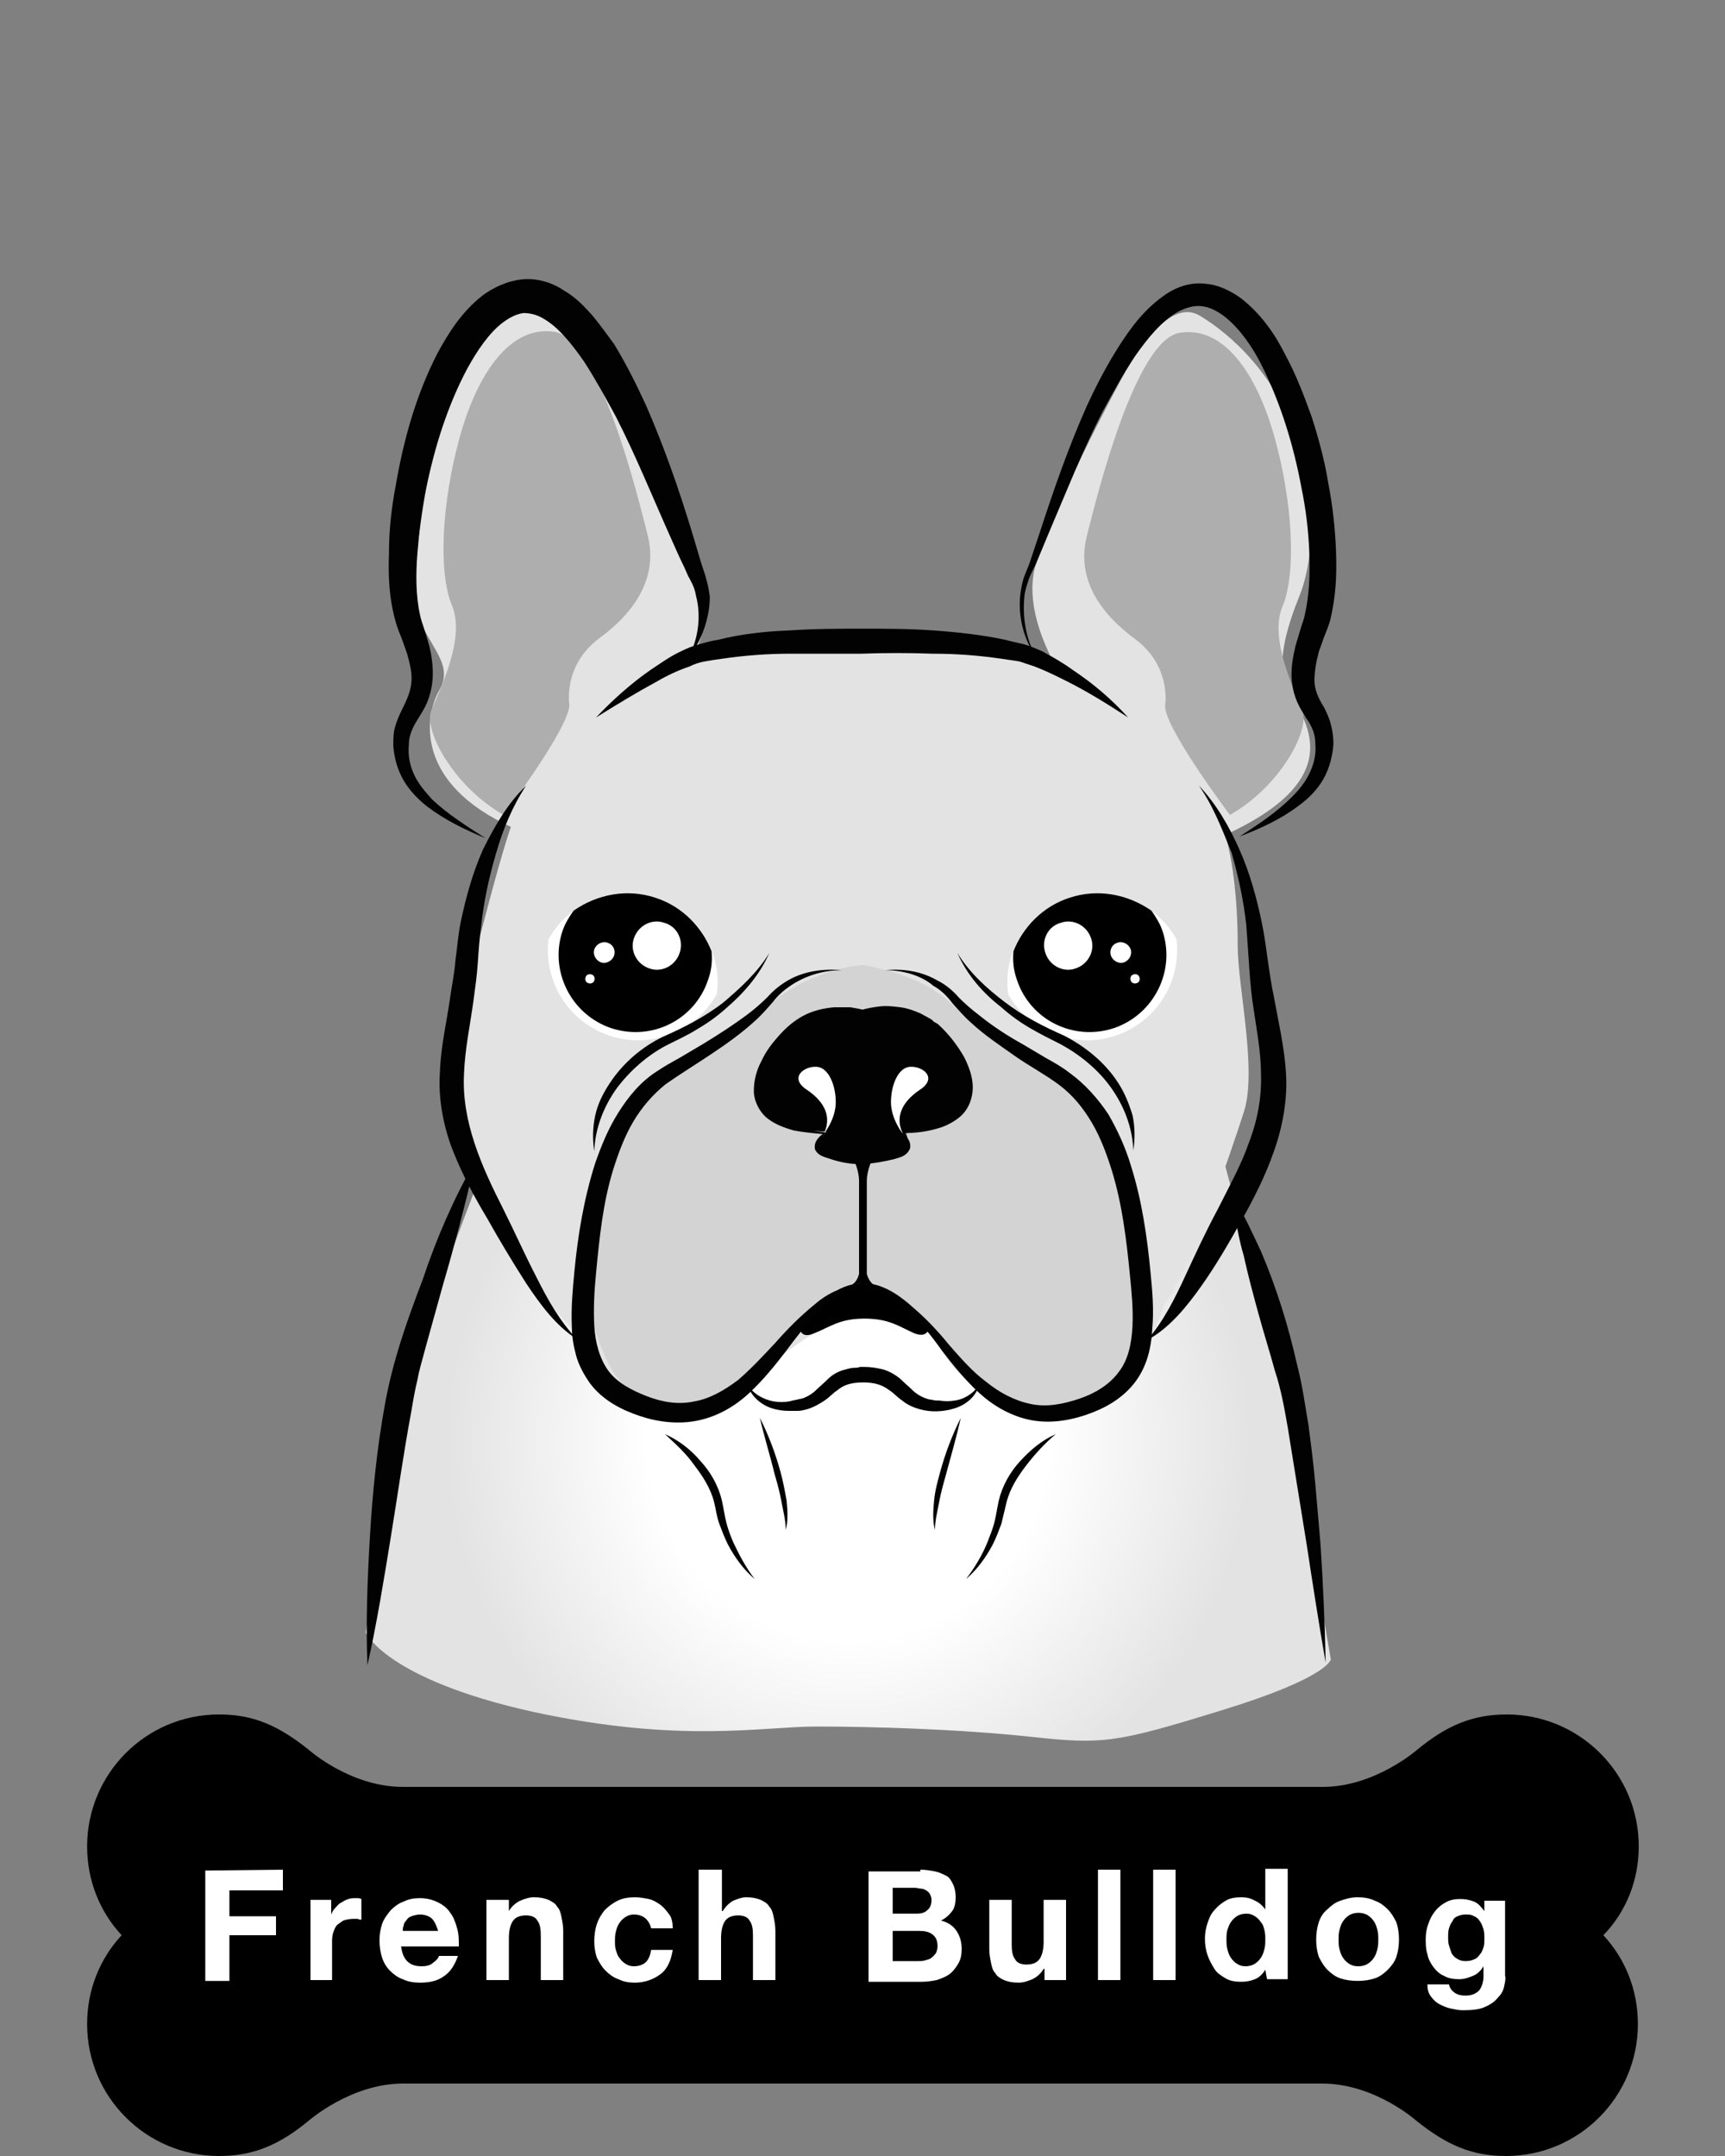 <?xml version="1.0" encoding="utf-8"?>
<!-- Generator: Adobe Illustrator 22.1.0, SVG Export Plug-In . SVG Version: 6.00 Build 0)  -->
<svg version="1.1" id="Layer_1" xmlns="http://www.w3.org/2000/svg" xmlns:xlink="http://www.w3.org/1999/xlink" x="0px" y="0px"
	 viewBox="0 0 200 250" style="enable-background:new 0 0 200 250;" xml:space="preserve">
<rect x="0" y="0" width="200" height="250" fill="#808080" stroke="none"/>
<style type="text/css">
	.st0{fill:url(#SVGID_1_);}
	.st1{fill:#E3E3E3;}
	.st2{fill:#AFAEAE;}
	.st3{fill:#D3D3D3;}
	.st4{fill:#020202;}
	.st5{fill:#FFFFFF;}
</style>
<g>
	
		<radialGradient id="SVGID_1_" cx="98.35" cy="84.353" r="46.637" gradientTransform="matrix(1 0 0 -1 0 251.276)" gradientUnits="userSpaceOnUse">
		<stop  offset="0.497" style="stop-color:#FFFFFF"/>
		<stop  offset="1" style="stop-color:#E3E3E3"/>
	</radialGradient>
	<path class="st0" d="M154.3,192.4c0,0-0.2,2.1-12.6,5.9c-12.3,3.8-13.8,4-22.1,3.1s-18.5-1.2-24.9-1.2s-15.8,2-32.9-1.7
		c-17.1-3.8-19.4-9.2-19.4-9.2s4.7-27.6,6.9-35c2.1-7.4,8.1-22.3,8.1-22.3h83.8c0,0,8.8,32.5,9.3,37S154.3,192.4,154.3,192.4z"/>
	<g>
		<path class="st1" d="M100.8,73.9c0,0-17.7-0.5-22.6,3S61.6,89.3,59.5,95.1s-5.4,20-7,25.4c-1.6,5.4,5.3,19.5,6.4,22
			c1.2,2.6,0.3,4,7.9,12.1c3.5,3.3,2.6,9.1,14.4,8.5c5.5-0.3,9.4-8.9,20.8-11.6c10.2-2.4,0.8,11,23.1,12.1c0,0,7.1-3.3,9.8-12.2
			c3.5-4.9,7.7-17.5,9.3-22.4c1.6-4.9-0.7-14.5-0.7-19.4s-0.5-12.1-2.8-16.3c-2.3-4.2-13.1-14.7-18.9-17.3
			C116,73.7,100.8,73.9,100.8,73.9z"/>
		<path class="st1" d="M126,82.6c0,0-8.4-9.8-5.8-17.5s8.6-18.9,10-21.5s5.4-9.1,8.9-7s8.9,6.8,11.4,14.7c2.6,7.9,1.4,14.7,0.2,17.7
			s-2.8,7.5-1.6,10.5s9.3,10.7-9.1,18.2L126,82.6z"/>
		<path class="st1" d="M78.4,79.5c0,0,5.8-7.7,2.6-13.5c-3.3-5.8-5.6-15.6-9.6-21.5c-4-5.8-7.7-10.7-11.9-8.9
			c-4.2,1.9-9.3,15.4-10,20.3s-2.3,12.8-0.7,16.3s3.7,5.1,2.1,7.9c-1.6,2.8-3,10.7,8.6,15.9L78.4,79.5z"/>
		<path class="st2" d="M58.4,94.5c-5.8-3.3-9.3-9.8-8.4-12.1c1-2.5,4-8.4,2.4-12.2s-1.2-11.9,0.9-19.5c2.1-7.6,6-13.1,11.1-12.2
			c5.1,1,9.5,18.8,10.7,23.6s-1.4,8.8-5.6,11.9S66,81.6,66,81.6C66.3,84,58.4,94.5,58.4,94.5z"/>
		<path class="st2" d="M142.6,94.5c5.8-3.3,9.3-9.8,8.4-12.1c-0.9-2.4-3.9-8.3-2.3-12.1c1.6-3.8,1.2-11.9-0.9-19.5
			c-2.1-7.6-6-13.1-11.1-12.2c-5.1,1-9.5,18.8-10.7,23.6s1.4,8.8,5.6,11.9c4.2,3.1,3.5,7.6,3.5,7.6C134.7,84,142.6,94.5,142.6,94.5z
			"/>
		<path d="M100.8,130.6c0,0-6.3,1.4-4.2-2.5c0,0-7.4-0.8-6.1-4.9c1.3-4.2,4.4-6,6.5-6.2c2.1-0.3,3.9,0.9,3.9,0.9s2.6-1,4.1-0.3
			c1.4,0.7,5.1,4.6,5.2,6s-0.5,4.3-5.5,4.8C104.7,128.3,106.4,131,100.8,130.6z"/>
		<path d="M101.3,130.9h-1.5c0,0,0,11.3-1.8,13.2l2.5-2.1l2.6,2.1C101.3,142.2,101.3,130.9,101.3,130.9z"/>
	</g>
	<path class="st3" d="M100.2,111.9c0,0-6.8,0-13.6,6.8c-10.7,4.8-8.8,6.3-12.2,7.9c-3.1,1.6-8,19.2-5.8,26.3
		c2.2,7.1,3.9,11,14.3,9.8c8.9-3.4,5.9-11.4,17.4-11.8c4.7-0.3,13.7,9.8,17.6,12.1c14.9,1.8,15-9.8,14-15.6
		c-0.9-5.8-0.6-16.3-7-21.1c-6.3-4.9-10.4-5.5-13.9-9.2C107.6,113.4,102.8,112.5,100.2,111.9z"/>
</g>
<g>
	<g>
		<g>
			<g>
				<path d="M107.7,153.7c0,0,0.1,1.6-1.7,0.9c-1.8-0.8-2.9-1.7-5.8-1.7s-4,1-5.8,1.7c-1.8,0.8-1.7-0.9-1.7-0.9s3.3-4.9,7.4-4.9
					S107.7,153.7,107.7,153.7z"/>
				<path d="M100.5,147.7v-10.8c0-1,0.5-2.2,0.5-2.2h-1.9c0,0,0.5,1.2,0.5,2.2v10.8c0,0-0.2,1.1-1.1,1.4c0,0,0.8-0.3,1.5-0.3
					s1.5,0.3,1.5,0.3C100.7,148.7,100.5,147.7,100.5,147.7z"/>
				<path class="st4" d="M100.1,134.3c0,0-4.2,0-4.7-1c-0.6-1,0.4-2.1,0.4-2.1s-4,0-5.4-1s-3.9-3-1.5-6.5s3.2-5.1,5.7-5.5
					s5.8,0.3,5.8,0.3s2.4-0.6,5.1,0c2.8,0.6,4.7,3,5.7,5c1,1.9,3.5,6.4-6.2,7.9C105,131.4,107,134.7,100.1,134.3z"/>
				<path class="st5" d="M95.5,131.5c0,0,1.4-1.7,1.4-3.7c0-1.9-0.8-4-2.2-4.1c-1.5-0.1-3.3,1.3-1.1,2.7
					C95.8,127.9,96.4,129.7,95.5,131.5z"/>
				<path class="st5" d="M104.7,131.5c0,0-1.4-1.7-1.4-3.7c0-1.9,0.8-4,2.2-4.1c1.5-0.1,3.3,1.3,1.1,2.7
					C104.4,127.9,103.8,129.7,104.7,131.5z"/>
			</g>
		</g>
		<g>
			<g>
				<g>
					<path class="st4" d="M55.1,134.6c-1.1,4.9-2.4,9.8-3.8,14.6l-2,7.2c-0.3,1.2-0.7,2.4-0.9,3.6c-0.3,1.2-0.5,2.4-0.7,3.6
						c-0.9,4.8-1.6,9.8-2.4,14.7c-0.8,4.9-1.6,9.9-2.7,14.8l0,0l0,0c-0.2-5,0-10.1,0.3-15.1s0.8-10,1.7-15c0.9-5.1,2.6-9.9,4.4-14.6
						C50.6,143.6,52.6,139,55.1,134.6C55,134.6,55.1,134.6,55.1,134.6L55.1,134.6z"/>
					<path class="st4" d="M143,138.9c1.3,2,2.2,4.1,3.2,6.2c0.9,2.1,1.7,4.3,2.4,6.5s1.3,4.5,1.8,6.7c0.6,2.3,0.9,4.6,1.3,6.9
						c0.3,2.3,0.6,4.6,0.8,6.9c0.2,2.3,0.4,4.6,0.6,6.9c0.3,4.6,0.5,9.2,0.6,13.8l0,0l0,0c-0.8-4.6-1.5-9.1-2.2-13.7l-1.1-6.8
						l-1.1-6.8c-0.4-2.3-0.8-4.5-1.5-6.6c-0.6-2.2-1.3-4.4-1.9-6.6c-0.6-2.2-1.2-4.4-1.7-6.7C143.6,143.6,143.2,141.3,143,138.9
						L143,138.9L143,138.9z"/>
				</g>
				<path class="st4" d="M77.1,166.3c1.6,0.7,3,1.8,4.1,3.1c1.2,1.3,2.1,2.9,2.5,4.6c0.2,0.9,0.3,1.7,0.5,2.5s0.5,1.6,0.8,2.3
					c0.7,1.5,1.5,3,2.5,4.3l0,0l0,0c-1.3-1.1-2.3-2.5-3.1-4c-0.4-0.8-0.7-1.6-1-2.4c-0.3-0.8-0.4-1.7-0.6-2.5
					c-0.4-1.6-1.3-3-2.3-4.3C79.6,168.6,78.4,167.5,77.1,166.3L77.1,166.3L77.1,166.3z"/>
				<path class="st4" d="M88.1,164.4c1,2,1.8,4.1,2.4,6.3c0.3,1.1,0.5,2.2,0.7,3.3c0.1,1.1,0.2,2.3-0.1,3.4l0,0l0,0
					c0-1.1-0.3-2.2-0.5-3.3s-0.5-2.2-0.8-3.2C89.3,168.8,88.6,166.6,88.1,164.4L88.1,164.4L88.1,164.4z"/>
				<path class="st4" d="M122.4,166.3c-1.3,1.1-2.4,2.3-3.4,3.6s-1.9,2.7-2.3,4.3c-0.2,0.8-0.4,1.7-0.6,2.5c-0.3,0.8-0.6,1.6-1,2.4
					c-0.8,1.5-1.8,2.9-3.1,4l0,0l0,0c1-1.3,1.9-2.8,2.5-4.3c0.3-0.8,0.6-1.5,0.8-2.3c0.2-0.8,0.3-1.6,0.5-2.5
					c0.4-1.7,1.3-3.3,2.5-4.6C119.5,168.1,120.8,167,122.4,166.3L122.4,166.3L122.4,166.3z"/>
				<path class="st4" d="M111.4,164.4c-0.5,2.2-1.1,4.3-1.7,6.5c-0.3,1.1-0.6,2.1-0.8,3.2c-0.2,1.1-0.5,2.2-0.5,3.3l0,0l0,0
					c-0.3-1.1-0.2-2.3-0.1-3.4c0.1-1.1,0.4-2.2,0.7-3.3C109.6,168.5,110.4,166.4,111.4,164.4L111.4,164.4L111.4,164.4z"/>
			</g>
			<g>
				<g>
					<g>
						<path class="st5" d="M76,104.1c-4.8-1.6-10,0.5-12.4,4.8c-0.6,4.9,2.3,9.6,7.1,11.2c4.8,1.6,10-0.5,12.4-4.8
							C83.8,110.5,80.9,105.7,76,104.1z"/>
						<path d="M82.1,113.6c0.4-1.1,0.5-2.2,0.4-3.3c-1.1-2.8-3.4-5.2-6.5-6.2c-3.3-1.1-6.8-0.4-9.5,1.5c-0.5,0.7-1,1.5-1.3,2.4
							c-1.5,4.6,1,9.6,5.6,11.2C75.6,120.8,80.6,118.2,82.1,113.6z"/>
						<path class="st5" d="M78.8,110.5c-0.5,1.5-2.1,2.3-3.5,1.8c-1.5-0.5-2.3-2.1-1.8-3.5c0.5-1.5,2.1-2.3,3.5-1.8
							C78.5,107.4,79.3,109,78.8,110.5z"/>
						<path class="st5" d="M71.2,110.8c-0.2,0.6-0.9,1-1.5,0.8s-1-0.9-0.8-1.5s0.9-1,1.5-0.8C71.1,109.5,71.4,110.2,71.2,110.8z"/>
						<path class="st5" d="M68.9,113.7c-0.1,0.3-0.4,0.4-0.7,0.3c-0.3-0.1-0.4-0.4-0.3-0.7c0.1-0.3,0.4-0.4,0.7-0.3
							C68.9,113.1,69,113.4,68.9,113.7z"/>
					</g>
				</g>
				<g>
					<g>
						<path class="st5" d="M124,104.1c4.8-1.6,10,0.5,12.4,4.8c0.6,4.9-2.3,9.6-7.1,11.2s-10-0.5-12.4-4.8
							C116.2,110.5,119.1,105.7,124,104.1z"/>
						<path d="M117.9,113.6c-0.4-1.1-0.5-2.2-0.4-3.3c1.1-2.8,3.4-5.2,6.5-6.2c3.3-1.1,6.8-0.4,9.5,1.5c0.5,0.7,1,1.5,1.3,2.4
							c1.5,4.6-1,9.6-5.6,11.2C124.4,120.8,119.4,118.2,117.9,113.6z"/>
						<path class="st5" d="M121.2,110.5c0.5,1.5,2.1,2.3,3.5,1.8c1.5-0.5,2.3-2.1,1.8-3.5c-0.5-1.5-2.1-2.3-3.5-1.8
							C121.5,107.4,120.7,109,121.2,110.5z"/>
						<path class="st5" d="M128.8,110.8c0.2,0.6,0.9,1,1.5,0.8s1-0.9,0.8-1.5s-0.9-1-1.5-0.8C128.9,109.5,128.6,110.2,128.8,110.8z"
							/>
						<path class="st5" d="M131.1,113.7c0.1,0.3,0.4,0.4,0.7,0.3s0.4-0.4,0.3-0.7c-0.1-0.3-0.4-0.4-0.7-0.3S131,113.4,131.1,113.7z"
							/>
					</g>
				</g>
				<g>
					<path class="st4" d="M61,91.1c-1.6,2.4-2.7,5.1-3.5,7.9c-0.8,2.7-1.4,5.5-1.7,8.3c-0.2,1.4-0.3,2.8-0.4,4.3
						c-0.1,1.5-0.3,2.9-0.5,4.4c-0.4,2.9-1,5.7-1.1,8.5c-0.3,5.5,2,10.7,4.6,15.8c1.3,2.6,2.5,5.3,3.8,7.8c1.3,2.6,2.7,5.1,4.7,7.2
						l0,0l0,0c-2.5-1.6-4.3-4.1-5.9-6.5c-1.6-2.5-3.1-5-4.5-7.5c-1.5-2.5-2.9-5.1-4-7.9c-1.1-2.8-1.7-6-1.5-9
						c0.1-3.1,0.8-5.9,1.2-8.8c0.2-1.4,0.5-2.8,0.6-4.2c0.2-1.4,0.3-2.9,0.6-4.4c0.6-2.9,1.4-5.8,2.6-8.5
						C57.4,95.7,58.9,93.1,61,91.1L61,91.1L61,91.1z"/>
					<path class="st4" d="M107.6,120.3c-0.1-0.1-0.3-0.2-0.4-0.3c-0.1-0.1-0.2-0.2-0.4-0.2c-0.3-0.2-0.6-0.3-0.8-0.4
						c-0.6-0.2-1.2-0.4-1.8-0.4c-0.6-0.1-1.2,0-1.9,0c-0.6,0.1-1.3,0.2-1.7,0.4h-0.9l0,0c-0.3-0.2-0.9-0.3-1.3-0.4
						c-0.5-0.1-1-0.2-1.5-0.2c-1,0-2,0.2-2.9,0.5c-1.8,0.8-3.4,2.4-4.5,4.1c-0.5,0.9-1,1.9-1,2.9c-0.1,1,0.3,2,1.1,2.7
						c0.7,0.7,1.8,1.2,2.8,1.6c1,0.4,2.2,0.6,3.3,0.7l0,0l0,0l0,0c-0.2,0.3-0.3,0.5-0.3,0.8c-0.1,0.3-0.1,0.5,0.1,0.7
						c0.1,0.1,0.3,0.2,0.5,0.3c0.1,0,0.2,0,0.4,0.1l0.4,0.1c1.2,0.1,2.4,0.2,3.5,0.3c1.1,0,2.3-0.1,3.5-0.3c0.3,0,0.6-0.1,0.8-0.1
						c0.2-0.1,0.4-0.1,0.5-0.3c0.1-0.1,0.1-0.4,0.1-0.7c-0.1-0.3-0.2-0.5-0.3-0.8l0,0l0,0l0,0c1.5-0.2,3-0.6,4.3-1.2
						c1.3-0.6,2.5-1.7,2.7-3s-0.4-2.7-1.1-3.9C109.8,122.2,108.8,121.1,107.6,120.3z M108.8,118.8c1.2,1.1,2.2,2.4,3,3.8
						c0.7,1.4,1.3,3.1,0.8,4.8c-0.2,0.8-0.7,1.6-1.3,2.1c-0.6,0.5-1.3,0.9-2.1,1.2c-1.5,0.5-3,0.7-4.6,0.7l0,0l0,0
						c0.3,0.2,0.5,0.4,0.7,0.7s0.3,0.7,0.2,1.1c-0.4,0.9-1.2,1-1.8,1.2c-1.2,0.3-2.4,0.5-3.7,0.6c-1.3,0-2.5-0.2-3.7-0.6
						c-0.5-0.2-1.4-0.3-1.8-1.1c-0.1-0.4,0-0.8,0.2-1.1s0.4-0.5,0.7-0.7l0,0l0,0c-1.1-0.1-2.2-0.2-3.3-0.4c-1.1-0.3-2.2-0.7-3.1-1.4
						s-1.6-2-1.6-3.2s0.3-2.4,0.9-3.5c0.5-1.1,1.2-2,2-2.9s1.7-1.7,2.8-2.3c1.1-0.6,2.4-0.9,3.6-1c0.6,0,1.3,0,1.9,0
						c0.6,0.1,1.2,0.2,1.9,0.4l0,0h-0.9c0.9-0.3,1.6-0.4,2.4-0.5s1.6,0,2.4,0.1s1.6,0.4,2.3,0.7c0.4,0.2,0.7,0.4,1.1,0.6
						c0.2,0.1,0.3,0.2,0.5,0.4C108.5,118.6,108.7,118.7,108.8,118.8L108.8,118.8z"/>
					<path class="st4" d="M79.8,76.3c1.2-2.3,1.5-4.9,0.9-7.2c-0.1-0.6-0.3-1.2-0.6-1.7c-0.1-0.3-0.3-0.5-0.4-0.8l-0.4-0.9
						c-0.6-1.2-1.1-2.4-1.6-3.5c-2.1-4.7-4-9.4-6.3-13.9c-1.2-2.2-2.4-4.4-3.7-6.4c-1.4-2-2.9-3.9-4.6-4.9c-0.8-0.5-1.6-0.7-2.4-0.7
						c-0.8,0.1-1.6,0.5-2.4,1.1c-1.6,1.2-3,3.3-4.1,5.3c-2.3,4.3-3.8,9.1-4.8,14c-0.5,2.4-0.8,4.9-1,7.4c-0.2,2.4-0.2,5,0.3,7.2
						c0.1,0.6,0.3,1,0.5,1.7c0.2,0.6,0.4,1.3,0.6,2c0.3,1.3,0.5,2.8,0.3,4.3c-0.1,0.7-0.3,1.5-0.6,2.2s-0.7,1.3-1,1.8
						c-0.7,1.1-1.1,2-1.1,3.1c-0.1,1.2,0.1,2.3,0.6,3.4s1.3,2,2.1,2.9c1.8,1.7,4,3.1,6.2,4.5l0,0l0,0c-2.4-1-4.7-2.1-6.8-3.7
						c-1-0.8-2-1.8-2.7-3s-1.1-2.6-1.2-4c0-0.8,0-1.5,0.2-2.2s0.5-1.4,0.8-2c0.6-1.2,1-2.1,1.1-3.2s-0.2-2.2-0.5-3.3
						c-0.2-0.6-0.4-1.1-0.6-1.7c-0.2-0.5-0.5-1.2-0.7-1.9c-0.8-2.8-0.9-5.4-0.8-8.1c0-2.7,0.3-5.3,0.8-7.9
						c0.9-5.2,2.3-10.3,4.8-15.2c1.3-2.4,2.8-4.8,5.2-6.7c1.2-0.9,2.8-1.7,4.6-1.9s3.6,0.4,4.9,1.3c1.4,0.8,2.4,1.9,3.3,2.9
						c0.9,1.1,1.7,2.2,2.5,3.3c1.4,2.3,2.6,4.7,3.7,7.1c2.1,4.8,3.8,9.7,5.3,14.6l1.1,3.7l0.3,0.9c0.1,0.3,0.2,0.6,0.3,1
						c0.2,0.7,0.3,1.3,0.4,2C82.3,71.5,81.4,74.3,79.8,76.3L79.8,76.3L79.8,76.3z"/>
					<path class="st4" d="M130.8,83.2c-2.3-1.5-4.7-3-7.1-4.2c-1.2-0.6-2.4-1.2-3.7-1.7c-0.6-0.2-1.2-0.4-1.8-0.6
						c-0.6-0.1-1.3-0.2-2-0.3c-2.7-0.4-5.3-0.6-8.1-0.6c-2.7-0.1-5.5-0.1-8.2,0c-2.8,0-5.5,0-8.2,0s-5.4,0.2-8.1,0.6
						c-0.7,0.1-1.4,0.2-1.9,0.3c-0.6,0.1-1.2,0.3-1.8,0.6c-1.2,0.4-2.5,1-3.7,1.7c-2.4,1.3-4.7,2.7-7.1,4.2l0,0l0,0
						c1.9-2,4-3.9,6.3-5.5c1.2-0.8,2.3-1.6,3.6-2.2c0.6-0.3,1.3-0.6,2.1-0.8c0.7-0.2,1.4-0.4,2.1-0.5c2.8-0.7,5.6-1,8.4-1.1
						c2.8-0.2,5.6-0.2,8.3-0.2c2.8,0,5.5,0,8.3,0.2s5.6,0.5,8.4,1.1c0.7,0.2,1.3,0.3,2.1,0.5c0.7,0.2,1.4,0.5,2.1,0.8
						c1.3,0.7,2.5,1.4,3.6,2.2C126.8,79.3,128.9,81.1,130.8,83.2L130.8,83.2L130.8,83.2z"/>
					<path class="st4" d="M139,91.1c2,2.1,3.5,4.7,4.7,7.4c1.2,2.7,2,5.6,2.6,8.5c0.3,1.4,0.5,3,0.7,4.4s0.4,2.8,0.7,4.2
						c0.5,2.8,1.2,5.7,1.4,8.8c0.2,3.1-0.4,6.3-1.4,9.1c-1,2.9-2.4,5.6-3.8,8.1c-1.4,2.5-2.9,5.1-4.6,7.5c-1.7,2.4-3.7,4.9-6.3,6.3
						l0,0l0,0c1.9-2.2,3.2-4.8,4.4-7.4c1.2-2.6,2.4-5.2,3.8-7.8c1.3-2.6,2.7-5.1,3.6-7.7c1-2.6,1.5-5.3,1.4-8c0-2.7-0.6-5.6-1-8.5
						c-0.2-1.5-0.3-2.9-0.4-4.4c-0.1-1.5-0.2-2.9-0.3-4.3c-0.3-2.8-0.9-5.6-1.7-8.4C141.7,96.2,140.7,93.5,139,91.1L139,91.1
						L139,91.1z"/>
					<path class="st4" d="M120.2,76.3c-1.5-2.1-2.2-4.8-1.9-7.4c0.1-0.7,0.2-1.3,0.4-1.9c0.2-0.6,0.5-1.2,0.7-1.8
						c0.4-1.2,0.8-2.4,1.2-3.6c1.6-4.9,3.3-9.8,5.4-14.5c1.1-2.4,2.3-4.7,3.7-6.9c1.4-2.2,3-4.4,5.5-6.1c1.2-0.8,2.8-1.4,4.5-1.2
						c1.6,0.1,3.1,0.9,4.2,1.7c2.3,1.8,3.9,4.1,5.1,6.5c1.3,2.4,2.2,4.8,3.1,7.3c0.8,2.5,1.5,5.1,1.9,7.6c0.5,2.6,0.8,5.2,0.9,7.9
						c0.1,2.7,0,5.3-0.7,8.1c-0.2,0.7-0.5,1.4-0.7,1.9c-0.2,0.6-0.4,1.1-0.6,1.7c-0.3,1.1-0.5,2.3-0.5,3.3s0.4,2,1.1,3.1
						c0.3,0.6,0.6,1.2,0.8,2c0.2,0.7,0.3,1.5,0.3,2.3c-0.1,1.4-0.5,2.9-1.2,4.1s-1.7,2.2-2.8,3c-2.1,1.6-4.5,2.7-6.9,3.6l0,0l0,0
						c2.2-1.4,4.3-2.8,6.1-4.6c0.9-0.9,1.6-1.8,2.1-2.9s0.7-2.1,0.6-3.3c0-1.1-0.4-2-1.1-3c-0.3-0.5-0.7-1.1-1-1.8
						c-0.3-0.7-0.5-1.4-0.6-2.2c-0.2-1.5,0.1-3,0.4-4.3c0.2-0.7,0.4-1.3,0.6-2c0.2-0.7,0.4-1.1,0.5-1.7c0.5-2.2,0.6-4.7,0.5-7.2
						c-0.1-2.5-0.4-5-0.9-7.4c-0.9-4.9-2.4-9.8-4.6-14.2c-1.1-2.2-2.5-4.2-4.2-5.6c-0.9-0.7-1.8-1.2-2.8-1.3
						c-0.9-0.1-1.9,0.2-2.8,0.7c-1.9,1.1-3.5,3.1-4.9,5.1c-1.4,2.1-2.6,4.3-3.8,6.5c-2.3,4.5-4.2,9.3-6.2,14c-0.5,1.2-1,2.4-1.5,3.6
						c-0.3,0.6-0.6,1.2-0.8,1.7c-0.2,0.6-0.4,1.2-0.5,1.8C118.5,71.4,118.9,74.1,120.2,76.3L120.2,76.3L120.2,76.3z"/>
					<path class="st4" d="M97.6,112.5c-2.1,0-4.1,0.6-5.8,1.7c-0.9,0.6-1.6,1.2-2.2,2c-0.7,0.8-1.4,1.6-2.2,2.3
						c-3.1,2.8-6.9,4.9-10.2,7.2c-1.5,1.2-2.8,2.7-3.8,4.4s-1.7,3.6-2.3,5.5c-1.2,3.9-1.6,7.9-2,12.1c-0.2,2-0.3,4.1-0.2,6
						c0.1,1.9,0.6,3.8,1.6,5.2s2.7,2.3,4.5,3s3.7,1,5.5,0.6c1.8-0.3,3.5-1.3,5.1-2.5c1.5-1.3,2.9-2.8,4.3-4.3
						c1.4-1.6,2.9-3.1,4.5-4.4c0.8-0.7,1.7-1.3,2.7-1.7c0.9-0.5,2-0.8,3-0.8l0,0l0,0c-1,0.1-2,0.6-2.8,1.2c-0.8,0.6-1.6,1.3-2.3,2
						c-1.5,1.5-2.7,3.1-3.9,4.7c-1.3,1.7-2.6,3.3-4.2,4.8s-3.6,2.7-5.9,3.2s-4.7,0.2-6.8-0.5c-2.1-0.7-4.3-1.8-5.8-3.8
						c-0.7-1-1.3-2.1-1.6-3.2c-0.3-1.1-0.5-2.2-0.5-3.4c-0.1-2.2,0.1-4.3,0.3-6.4c0.4-4.2,1.1-8.4,2.4-12.5c0.7-2,1.5-4,2.7-5.9
						c1.2-1.9,2.6-3.6,4.5-4.8c0.9-0.6,1.8-1.1,2.7-1.6l2.7-1.6c1.8-1.1,3.5-2.2,5.1-3.4c0.8-0.6,1.6-1.3,2.3-2
						c0.7-0.8,1.6-1.5,2.5-2C93.3,112.6,95.5,112.3,97.6,112.5L97.6,112.5L97.6,112.5z"/>
					<path class="st4" d="M102.6,112.5c2.1-0.2,4.2,0.1,6.1,1.2c1,0.5,1.8,1.2,2.5,2c0.7,0.7,1.5,1.4,2.3,2c1.6,1.3,3.3,2.4,5.1,3.4
						l2.7,1.6c0.9,0.5,1.8,1,2.7,1.7c1.8,1.3,3.3,3,4.5,4.8c1.1,1.9,2,3.9,2.6,5.9c1.3,4.1,1.9,8.3,2.3,12.5
						c0.2,2.1,0.4,4.2,0.2,6.4c-0.1,2.2-0.6,4.5-2.1,6.4s-3.6,3-5.7,3.7s-4.4,1-6.6,0.5s-4.2-1.7-5.8-3.2c-1.6-1.5-2.9-3.1-4.2-4.8
						c-1.2-1.7-2.5-3.3-4-4.7c-0.7-0.7-1.5-1.4-2.4-2s-1.8-1-2.8-1.1l0,0l0,0c1.1,0,2.1,0.3,3,0.8s1.8,1.1,2.6,1.8
						c1.6,1.3,3.1,2.9,4.4,4.5c1.4,1.6,2.7,3.1,4.3,4.3c1.6,1.3,3.3,2.2,5.2,2.6c1.9,0.4,3.8,0,5.6-0.6c1.8-0.6,3.5-1.6,4.6-3.1
						c1.1-1.4,1.5-3.3,1.6-5.3s-0.1-4-0.3-6c-0.4-4.1-0.9-8.2-2.1-12.1c-0.6-1.9-1.3-3.8-2.3-5.5s-2.2-3.2-3.8-4.4
						c-1.6-1.2-3.5-2.2-5.2-3.4c-1.7-1.2-3.5-2.4-5-3.8c-0.8-0.7-1.5-1.5-2.2-2.3c-0.6-0.8-1.3-1.5-2.2-2
						C106.8,113.1,104.7,112.5,102.6,112.5L102.6,112.5L102.6,112.5z"/>
					<path class="st4" d="M89.2,110.5c-1.1,2.5-2.9,4.6-5,6.4c-1,0.9-2.1,1.7-3.3,2.4c-1.1,0.7-2.4,1.3-3.6,1.9
						c-2.3,1.2-4.3,3-5.8,5c-1.5,2.1-2.5,4.6-2.6,7.3l0,0l0,0c-0.2-1.3-0.2-2.7,0.1-4.1c0.3-1.4,0.9-2.6,1.7-3.8
						c1.5-2.3,3.7-4.2,6.2-5.4c2.5-1.1,4.8-2.3,6.9-3.9C85.8,114.6,87.8,112.8,89.2,110.5L89.2,110.5L89.2,110.5z"/>
					<path class="st4" d="M111,110.5c1.4,2.3,3.4,4.1,5.5,5.7s4.4,2.8,6.9,3.9c2.5,1.3,4.7,3.1,6.2,5.4c0.8,1.2,1.3,2.5,1.7,3.8
						c0.3,1.3,0.3,2.8,0.1,4.1l0,0l0,0c-0.1-2.7-1.1-5.2-2.6-7.3c-1.5-2.1-3.6-3.8-5.8-5c-1.2-0.6-2.4-1.2-3.6-1.9
						c-1.2-0.7-2.3-1.5-3.3-2.4C113.9,115.1,112.1,113,111,110.5L111,110.5L111,110.5z"/>
					<path class="st4" d="M113.5,160.6c-0.3,1.3-1.5,2.3-2.8,2.7s-2.7,0.5-4.1,0.1c-0.7-0.2-1.4-0.5-2-1c-0.6-0.4-1-0.9-1.5-1.2
						c-0.9-0.7-1.9-0.9-3-0.9c-1.2,0-2.2,0.2-3,0.9c-0.5,0.3-0.9,0.8-1.5,1.2s-1.3,0.8-2,1c-0.4,0.1-0.7,0.2-1.1,0.2H92
						c-0.2,0-0.4,0-0.5,0c-0.7,0-1.4-0.1-2-0.3c-1.3-0.4-2.5-1.5-2.8-2.7l0,0l0,0c0.7,1.1,1.9,1.7,3,1.9c0.6,0.1,1.2,0.1,1.8,0
						l0.4-0.1l0.5-0.1c0.3-0.1,0.6-0.1,0.8-0.2c0.5-0.2,1-0.5,1.4-0.9s0.9-0.8,1.4-1.3s1.2-0.9,2-1.1c0.4-0.1,0.7-0.2,1.1-0.2
						c0.2,0,0.4,0,0.6-0.1c0.2,0,0.3,0,0.5,0c0.7,0,1.4,0.1,2.2,0.3c0.7,0.2,1.4,0.6,2,1.1c0.5,0.5,1,0.9,1.4,1.3
						c0.4,0.4,0.9,0.7,1.4,0.9c0.3,0.1,0.5,0.2,0.8,0.2c0.3,0.1,0.6,0.1,0.9,0.1c0.6,0.1,1.2,0.1,1.8,0
						C111.6,162.3,112.8,161.7,113.5,160.6L113.5,160.6L113.5,160.6z"/>
				</g>
			</g>
		</g>
	</g>
	<g>
		<path d="M190,214.1c0-8.5-6.9-15.3-15.3-15.3c-4,0-7,1.3-10.4,4.1c0,0-4.9,4.3-10.9,4.3H100H46.7c-6.1,0-10.9-4.3-10.9-4.3
			c-3.5-2.8-6.4-4.1-10.4-4.1c-8.5,0-15.3,6.9-15.3,15.3c0,4,1.5,7.6,4,10.3c-2.5,2.7-4,6.3-4,10.3c0,8.5,6.9,15.3,15.3,15.3
			c4,0,7-1.3,10.4-4.1c0,0,4.9-4.3,10.9-4.3H100h53.3c6.1,0,10.9,4.3,10.9,4.3c3.5,2.8,6.4,4.1,10.4,4.1c8.5,0,15.3-6.9,15.3-15.3
			c0-4-1.5-7.6-4-10.3C188.5,221.7,190,218.1,190,214.1z"/>
		<g>
			<g>
				<g>
					<path class="st5" d="M32.8,216.8v2.4h-6.2v3H32v2.2h-5.4v5.3h-2.8v-12.8L32.8,216.8L32.8,216.8z"/>
					<path class="st5" d="M38.4,220.3v1.7l0,0c0.1-0.3,0.3-0.6,0.5-0.8s0.4-0.5,0.7-0.6c0.3-0.2,0.5-0.3,0.8-0.4
						c0.3-0.1,0.6-0.1,0.9-0.1c0.2,0,0.4,0,0.6,0.1v2.4c-0.1,0-0.3,0-0.4-0.1c-0.2,0-0.3,0-0.5,0c-0.5,0-0.9,0.1-1.2,0.2
						c-0.3,0.2-0.6,0.4-0.8,0.6c-0.2,0.3-0.3,0.6-0.4,0.9c-0.1,0.4-0.1,0.7-0.1,1.2v4.2H36v-9.3L38.4,220.3L38.4,220.3z"/>
					<path class="st5" d="M47.2,227.4c0.4,0.4,0.9,0.6,1.7,0.6c0.5,0,1-0.1,1.3-0.4c0.4-0.3,0.6-0.5,0.7-0.8h2.2
						c-0.4,1.1-0.9,1.9-1.7,2.4c-0.7,0.5-1.6,0.7-2.7,0.7c-0.7,0-1.4-0.1-2-0.4c-0.6-0.2-1.1-0.6-1.5-1s-0.7-0.9-0.9-1.5
						s-0.3-1.3-0.3-2s0.1-1.3,0.3-1.9c0.2-0.6,0.6-1.1,1-1.6c0.4-0.4,0.9-0.8,1.5-1c0.6-0.3,1.2-0.4,1.9-0.4c0.8,0,1.5,0.2,2.1,0.5
						s1.1,0.7,1.4,1.2c0.4,0.5,0.6,1.1,0.8,1.8s0.2,1.3,0.2,2.1h-6.7C46.6,226.4,46.8,227,47.2,227.4z M50.1,222.5
						c-0.3-0.3-0.8-0.5-1.4-0.5c-0.4,0-0.7,0.1-1,0.2c-0.3,0.1-0.5,0.3-0.6,0.5c-0.2,0.2-0.3,0.4-0.3,0.6c-0.1,0.2-0.1,0.4-0.1,0.6
						h4.1C50.6,223.3,50.4,222.8,50.1,222.5z"/>
					<path class="st5" d="M59,220.3v1.3l0,0c0.3-0.5,0.7-0.9,1.3-1.2c0.5-0.2,1-0.4,1.6-0.4c0.7,0,1.2,0.1,1.7,0.3
						c0.4,0.2,0.8,0.4,1,0.8c0.3,0.3,0.4,0.7,0.5,1.2s0.2,1,0.2,1.6v5.7h-2.6v-5.2c0-0.8-0.1-1.3-0.4-1.7c-0.2-0.4-0.7-0.6-1.3-0.6
						c-0.7,0-1.2,0.2-1.5,0.6c-0.3,0.4-0.5,1.1-0.5,2v4.9h-2.6v-9.3L59,220.3L59,220.3z"/>
					<path class="st5" d="M73.5,222c-0.4,0-0.7,0.1-1,0.3s-0.5,0.4-0.7,0.7s-0.3,0.6-0.4,1s-0.1,0.7-0.1,1.1c0,0.3,0,0.7,0.1,1
						s0.2,0.7,0.4,0.9c0.2,0.3,0.4,0.5,0.7,0.7c0.3,0.2,0.6,0.3,1,0.3c0.6,0,1.1-0.2,1.4-0.5s0.5-0.8,0.6-1.4H78
						c-0.2,1.2-0.6,2.2-1.4,2.8s-1.8,1-3,1c-0.7,0-1.3-0.1-1.9-0.4c-0.6-0.2-1.1-0.6-1.5-1s-0.7-0.9-1-1.5c-0.2-0.6-0.3-1.2-0.3-1.9
						s0.1-1.4,0.3-2c0.2-0.6,0.5-1.1,0.9-1.6c0.4-0.4,0.9-0.8,1.5-1.1s1.3-0.4,2-0.4c0.6,0,1.1,0.1,1.6,0.2c0.5,0.1,1,0.4,1.4,0.7
						s0.7,0.7,1,1.1c0.3,0.4,0.4,1,0.4,1.6h-2.5C75.2,222.5,74.5,222,73.5,222z"/>
					<path class="st5" d="M83.7,216.8v4.8h0.1c0.3-0.5,0.7-0.9,1.2-1.2c0.5-0.2,1-0.4,1.5-0.4c0.7,0,1.2,0.1,1.7,0.3
						c0.4,0.2,0.8,0.4,1,0.8c0.3,0.3,0.4,0.7,0.5,1.2s0.2,1,0.2,1.6v5.7h-2.6v-5.2c0-0.8-0.1-1.3-0.4-1.7c-0.2-0.4-0.7-0.6-1.3-0.6
						c-0.7,0-1.2,0.2-1.5,0.6c-0.3,0.4-0.5,1.1-0.5,2v4.9H81v-12.8L83.7,216.8L83.7,216.8z"/>
					<path class="st5" d="M106.7,216.8c0.6,0,1.2,0.1,1.7,0.2c0.5,0.1,0.9,0.3,1.3,0.5s0.6,0.6,0.8,1c0.2,0.4,0.3,0.9,0.3,1.5
						s-0.1,1.2-0.4,1.6c-0.3,0.4-0.7,0.8-1.3,1.1c0.8,0.2,1.4,0.6,1.8,1.2c0.4,0.6,0.6,1.3,0.6,2.1c0,0.6-0.1,1.2-0.4,1.7
						s-0.6,0.9-1,1.2s-0.9,0.5-1.5,0.7c-0.5,0.1-1.1,0.2-1.7,0.2h-6.2V217h6C106.7,217,106.7,216.8,106.7,216.8z M106.3,221.9
						c0.5,0,0.9-0.1,1.2-0.4c0.3-0.2,0.5-0.6,0.5-1.2c0-0.3-0.1-0.5-0.2-0.7s-0.3-0.3-0.4-0.4c-0.2-0.1-0.4-0.2-0.6-0.2
						s-0.5-0.1-0.7-0.1h-2.6v3L106.3,221.9L106.3,221.9z M106.5,227.4c0.3,0,0.5,0,0.8-0.1s0.5-0.1,0.7-0.3c0.2-0.1,0.3-0.3,0.5-0.5
						c0.1-0.2,0.2-0.5,0.2-0.8c0-0.7-0.2-1.1-0.6-1.4c-0.4-0.3-0.9-0.4-1.5-0.4h-3.1v3.5H106.5z"/>
					<path class="st5" d="M121.1,229.6v-1.3H121c-0.3,0.5-0.7,0.9-1.3,1.2c-0.5,0.2-1,0.4-1.6,0.4c-0.7,0-1.2-0.1-1.7-0.3
						c-0.4-0.2-0.8-0.4-1-0.8c-0.3-0.3-0.4-0.7-0.5-1.2s-0.2-1-0.2-1.6v-5.7h2.6v5.2c0,0.8,0.1,1.3,0.4,1.7c0.2,0.4,0.7,0.6,1.3,0.6
						c0.7,0,1.2-0.2,1.5-0.6c0.3-0.4,0.5-1.1,0.5-2v-4.9h2.6v9.3L121.1,229.6L121.1,229.6z"/>
					<path class="st5" d="M129.9,216.8v12.8h-2.6v-12.8H129.9z"/>
					<path class="st5" d="M136.3,216.8v12.8h-2.6v-12.8H136.3z"/>
					<path class="st5" d="M146.7,228.4c-0.3,0.5-0.7,0.9-1.2,1.1c-0.5,0.2-1,0.3-1.6,0.3c-0.7,0-1.3-0.1-1.8-0.4
						c-0.5-0.3-1-0.6-1.3-1.1s-0.6-1-0.8-1.6s-0.3-1.2-0.3-1.9c0-0.6,0.1-1.2,0.3-1.8s0.4-1.1,0.8-1.5c0.3-0.4,0.8-0.8,1.3-1.1
						s1.1-0.4,1.8-0.4c0.6,0,1.1,0.1,1.6,0.4c0.5,0.2,0.9,0.6,1.2,1l0,0v-4.7h2.6v12.8h-2.4L146.7,228.4L146.7,228.4z M146.6,223.8
						c-0.1-0.4-0.2-0.7-0.4-0.9c-0.2-0.3-0.4-0.5-0.7-0.7s-0.6-0.3-1-0.3s-0.8,0.1-1.1,0.3s-0.5,0.4-0.7,0.7s-0.3,0.6-0.4,0.9
						c-0.1,0.4-0.1,0.7-0.1,1.1c0,0.4,0,0.7,0.1,1.1c0.1,0.4,0.2,0.7,0.4,1s0.4,0.5,0.7,0.7s0.6,0.3,1,0.3s0.8-0.1,1.1-0.3
						s0.5-0.4,0.7-0.7s0.3-0.6,0.4-1c0.1-0.4,0.1-0.7,0.1-1.1C146.7,224.5,146.7,224.2,146.6,223.8z"/>
					<path class="st5" d="M152.9,222.9c0.2-0.6,0.5-1.1,1-1.5c0.4-0.4,0.9-0.8,1.5-1s1.2-0.4,2-0.4c0.7,0,1.4,0.1,2,0.4
						c0.6,0.2,1.1,0.6,1.5,1s0.7,0.9,1,1.5c0.2,0.6,0.3,1.3,0.3,2s-0.1,1.4-0.3,2s-0.6,1.1-1,1.5s-0.9,0.8-1.5,1s-1.3,0.3-2,0.3
						s-1.4-0.1-2-0.3s-1.1-0.6-1.5-1s-0.7-0.9-1-1.5c-0.2-0.6-0.3-1.3-0.3-2C152.6,224.2,152.7,223.5,152.9,222.9z M155.3,226
						c0.1,0.4,0.2,0.7,0.4,1s0.4,0.5,0.7,0.7s0.6,0.3,1.1,0.3c0.4,0,0.8-0.1,1.1-0.3s0.5-0.4,0.7-0.7s0.3-0.6,0.4-1
						c0.1-0.4,0.1-0.7,0.1-1.1c0-0.4,0-0.7-0.1-1.1c-0.1-0.4-0.2-0.7-0.4-1s-0.4-0.5-0.7-0.7s-0.7-0.3-1.1-0.3
						c-0.4,0-0.8,0.1-1.1,0.3s-0.5,0.4-0.7,0.7s-0.3,0.6-0.4,1c-0.1,0.4-0.1,0.7-0.1,1.1S155.2,225.7,155.3,226z"/>
					<path class="st5" d="M174.4,230.3c-0.1,0.5-0.3,0.9-0.7,1.3c-0.3,0.4-0.8,0.8-1.5,1.1c-0.6,0.3-1.5,0.4-2.6,0.4
						c-0.5,0-0.9-0.1-1.4-0.2c-0.5-0.1-0.9-0.3-1.3-0.5c-0.4-0.2-0.7-0.5-1-0.9s-0.4-0.8-0.4-1.4h2.5c0.1,0.5,0.4,0.8,0.7,1
						s0.7,0.3,1.2,0.3c0.7,0,1.2-0.2,1.6-0.6c0.3-0.4,0.5-1,0.5-1.6V228l0,0c-0.3,0.5-0.7,0.9-1.2,1.1c-0.5,0.2-1,0.4-1.6,0.4
						c-0.7,0-1.3-0.1-1.8-0.4c-0.5-0.2-0.9-0.6-1.2-1s-0.6-0.9-0.7-1.5c-0.2-0.6-0.2-1.2-0.2-1.8s0.1-1.2,0.3-1.7
						c0.2-0.6,0.4-1,0.8-1.5c0.3-0.4,0.8-0.8,1.2-1c0.5-0.3,1.1-0.4,1.7-0.4c0.6,0,1.1,0.1,1.6,0.3s0.8,0.6,1.2,1.1l0,0v-1.2h2.4
						v8.7C174.6,229.4,174.5,229.8,174.4,230.3z M170.9,227.2c0.3-0.1,0.5-0.3,0.7-0.6c0.2-0.2,0.3-0.5,0.4-0.8
						c0.1-0.3,0.1-0.6,0.1-1s0-0.7-0.1-1.1c-0.1-0.3-0.2-0.6-0.4-0.9c-0.2-0.3-0.4-0.5-0.7-0.6c-0.3-0.2-0.6-0.2-1-0.2
						s-0.7,0.1-0.9,0.2c-0.3,0.1-0.5,0.3-0.6,0.6c-0.2,0.2-0.3,0.5-0.4,0.8c-0.1,0.3-0.1,0.7-0.1,1s0,0.7,0.1,1s0.2,0.6,0.3,0.9
						c0.2,0.3,0.4,0.5,0.6,0.6c0.3,0.2,0.6,0.3,1,0.3C170.4,227.4,170.7,227.3,170.9,227.2z"/>
				</g>
			</g>
		</g>
	</g>
</g>
</svg>
